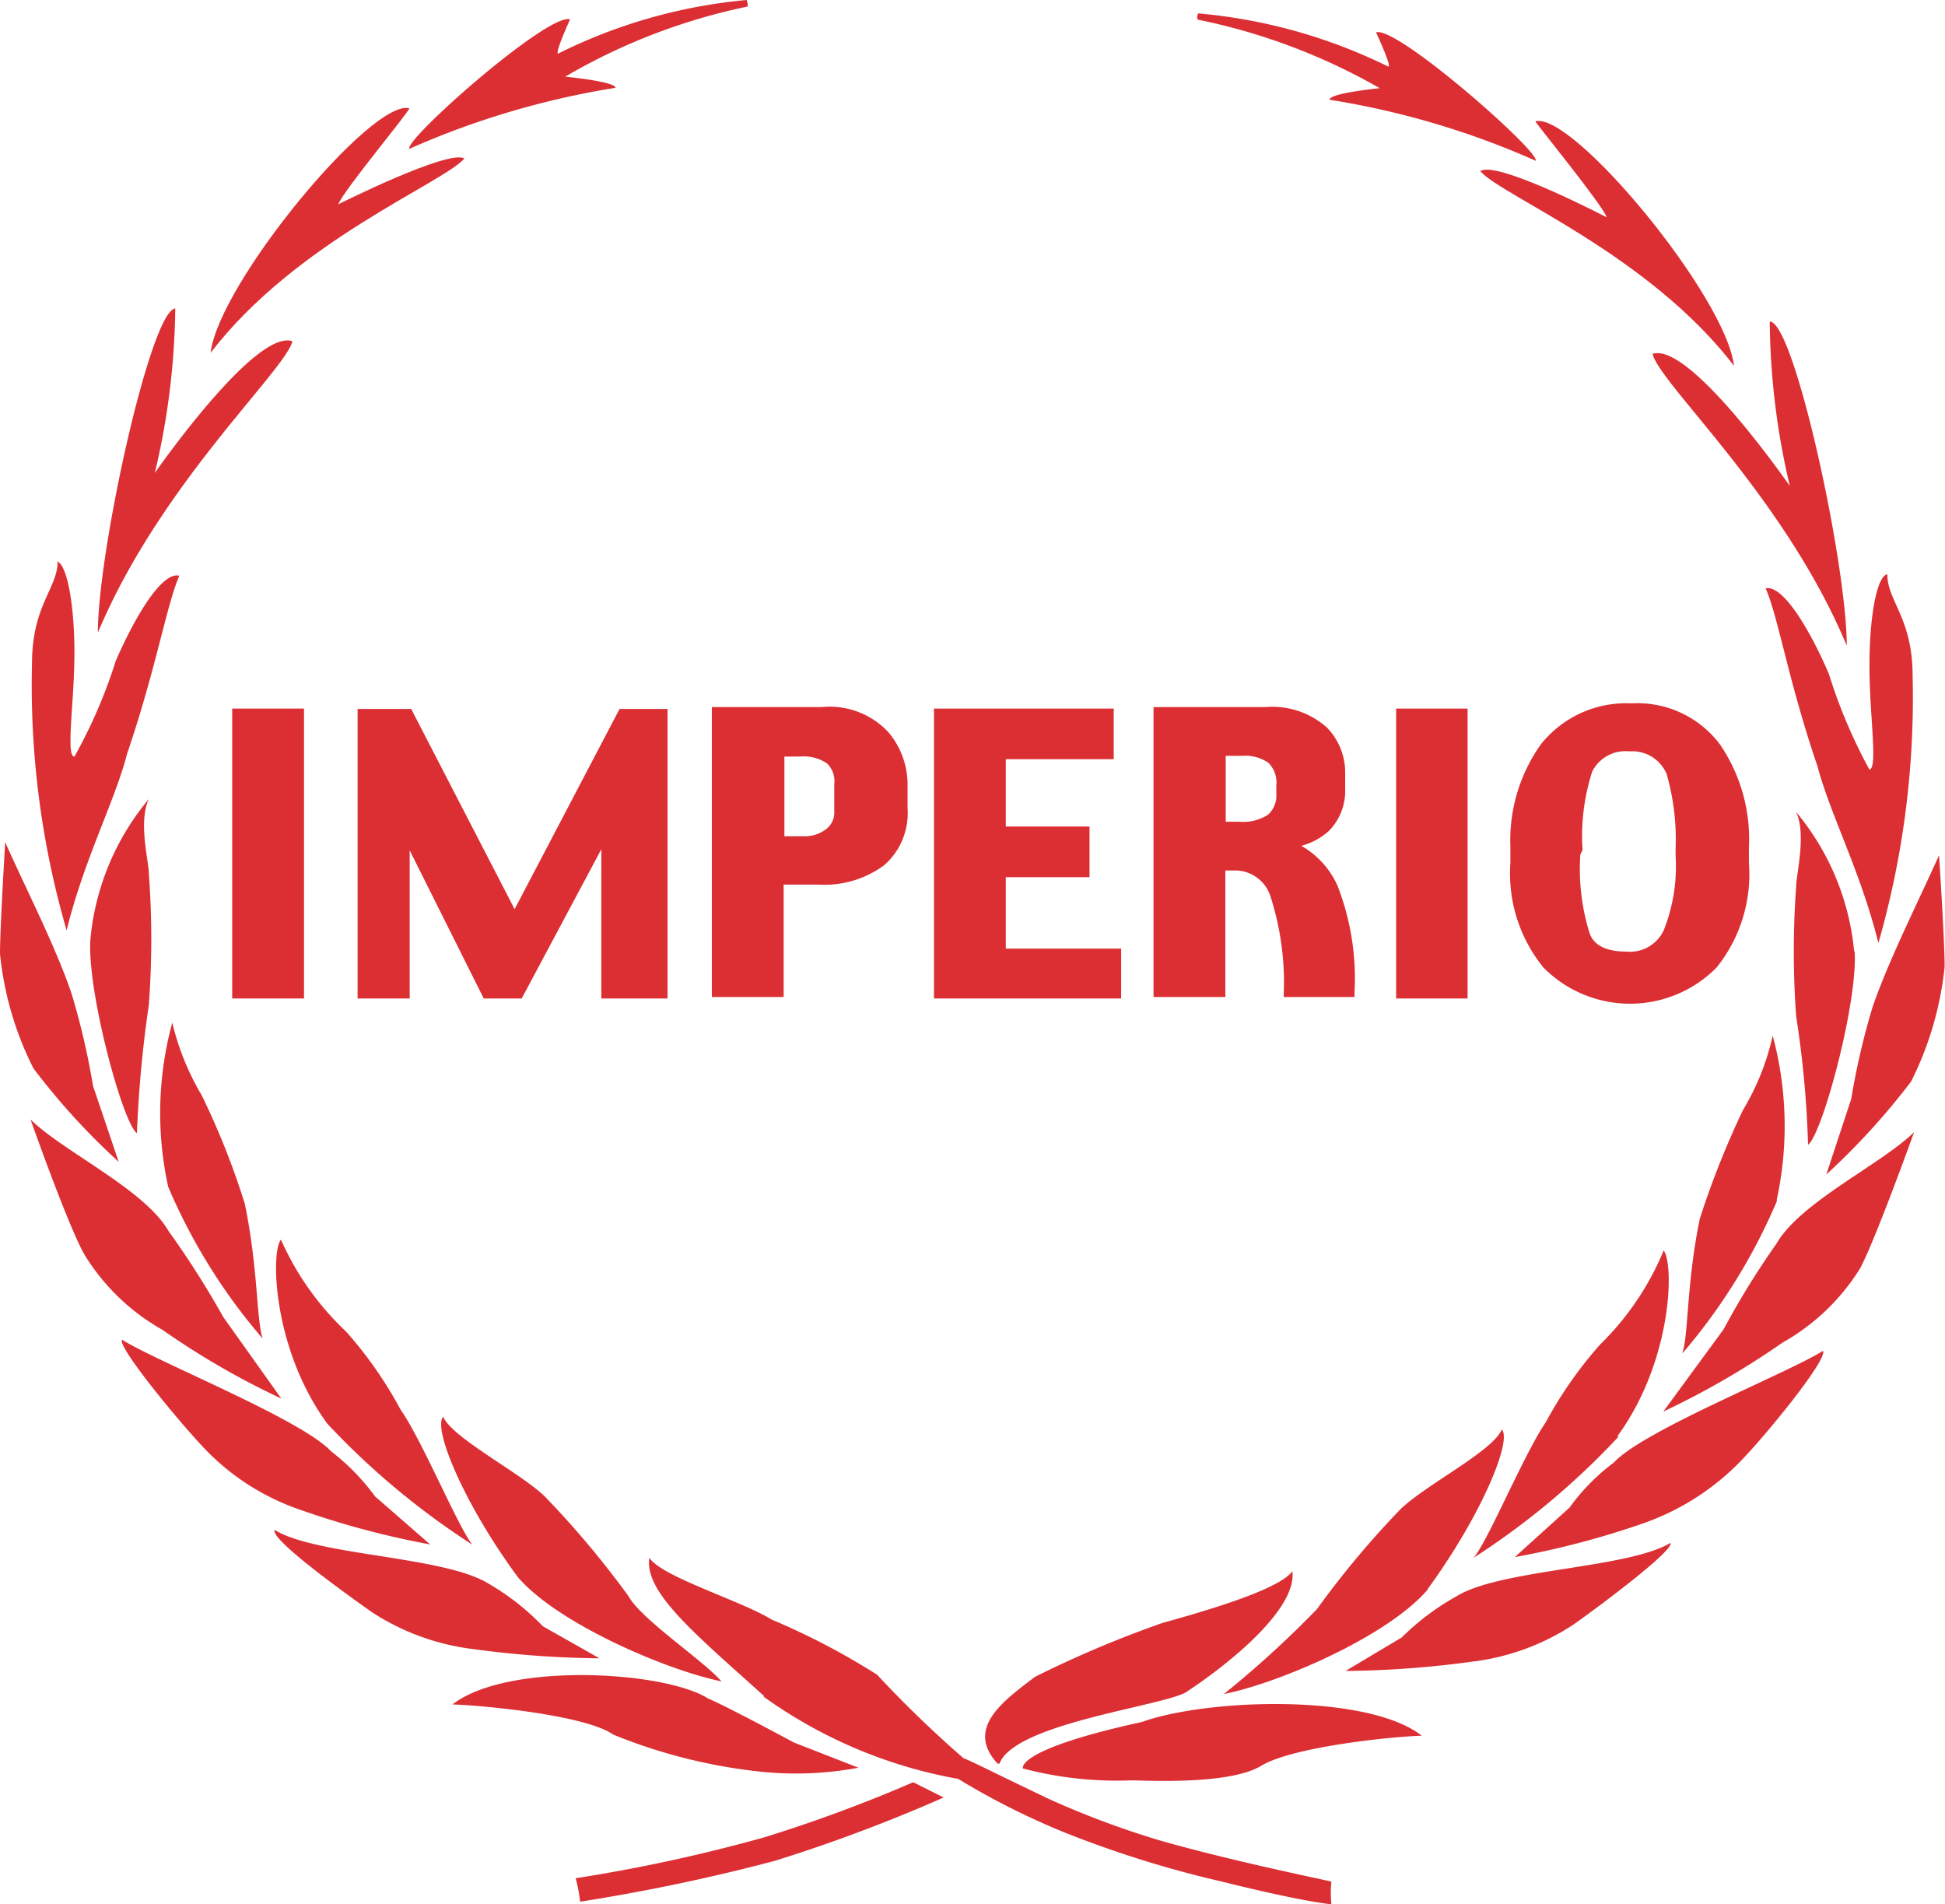 <svg xmlns="http://www.w3.org/2000/svg" viewBox="0 0 52.27 51.17"><defs><style>.cls-1{fill:#dc2f34;}</style></defs><g id="Capa_2" data-name="Capa 2"><g id="Capa_1-2" data-name="Capa 1"><path class="cls-1" d="M20.07,0A14.2,14.2,0,0,0,15,1.44c-.1,0,.32-.92.32-.92C14.74.33,10.87,3.74,11,4a22.32,22.32,0,0,1,5.54-1.64c0-.17-1.35-.3-1.35-.3A16.2,16.2,0,0,1,20.07.18c.06,0,0-.16,0-.16"/><path class="cls-1" d="M11,2.91c-1-.27-5.12,4.7-5.34,6.57,2.3-3,6.25-4.56,6.82-5.22C12.06,4,9.09,5.49,9.09,5.49,9.23,5.12,11,3,11,2.91"/><path class="cls-1" d="M4.71,8.29c-.66.05-2.08,6.52-2.08,8.71,1.68-4,5-7,5.23-7.83-1-.35-3.7,3.54-3.7,3.54a19.85,19.85,0,0,0,.55-4.42"/><path class="cls-1" d="M1.55,15.08c0,.73-.69,1.18-.69,2.75A23.61,23.61,0,0,0,1.79,25c.48-1.94,1.29-3.45,1.63-4.76.78-2.29,1.06-4,1.4-4.77-.47-.12-1.19,1.1-1.71,2.29A13.55,13.55,0,0,1,2,20.33c-.24,0,0-1.45,0-2.79s-.21-2.41-.48-2.46"/><path class="cls-1" d="M3.19,31.22A18.5,18.5,0,0,1,.9,28.71,8.73,8.73,0,0,1,0,25.63c0-.71.14-3,.14-3,.53,1.2,1.35,2.79,1.78,4.06a19.42,19.42,0,0,1,.58,2.49Z"/><path class="cls-1" d="M2.43,25.23A6.86,6.86,0,0,1,4,21.47c-.29.62,0,1.67,0,2A23.94,23.94,0,0,1,4,27a32.39,32.39,0,0,0-.32,3.45c-.38-.26-1.35-3.84-1.25-5.22"/><path class="cls-1" d="M7.56,37.58a21.22,21.22,0,0,1-3.2-1.85,5.79,5.79,0,0,1-2.08-2C1.85,33,.82,30.08.82,30.08c.87.86,3.07,1.88,3.71,3A24,24,0,0,1,6,35.39Z"/><path class="cls-1" d="M4.52,31.89a9.22,9.22,0,0,1,.11-4.41,7,7,0,0,0,.79,1.95,20.7,20.7,0,0,1,1.16,2.92c.36,1.75.31,3.12.48,3.62a15.57,15.57,0,0,1-2.54-4.08"/><path class="cls-1" d="M11.56,41.5a23.1,23.1,0,0,1-3.46-.92,6.43,6.43,0,0,1-2.47-1.52C5,38.44,3.13,36.18,3.28,36c1,.62,4.82,2.14,5.62,3a6,6,0,0,1,1.18,1.21Z"/><path class="cls-1" d="M8.8,38.26c-1.47-2-1.53-4.62-1.25-4.95A7.65,7.65,0,0,0,9.3,35.78a10.84,10.84,0,0,1,1.46,2.09c.58.82,1.58,3.23,1.94,3.64a20.6,20.6,0,0,1-3.9-3.25"/><path class="cls-1" d="M16.11,44.56a26.91,26.91,0,0,1-3.41-.25,6.37,6.37,0,0,1-2.72-1c-.75-.53-2.72-1.95-2.6-2.2,1.14.7,4.57.7,5.76,1.45a6.61,6.61,0,0,1,1.45,1.14Z"/><path class="cls-1" d="M13.91,42.37c-1.47-2-2.28-4-2-4.3.25.57,2,1.46,2.71,2.12a24.85,24.85,0,0,1,2.27,2.7c.34.62,2,1.72,2.5,2.29-1.48-.3-4.42-1.56-5.48-2.81"/><path class="cls-1" d="M23.07,47.5a9.13,9.13,0,0,1-2.59.11,14.51,14.51,0,0,1-4-1c-.75-.53-3.56-.79-4.32-.81,1.46-1.14,5.68-.91,6.87-.16.58.25,2.3,1.18,2.3,1.18Z"/><path class="cls-1" d="M20.54,45.58c-1.85-1.67-3.23-2.79-3.09-3.72.35.52,2.44,1.14,3.29,1.66A19.26,19.26,0,0,1,23.57,45a30.46,30.46,0,0,0,2.33,2.25c.06,0,1.07.51,2.29,1.09a23.73,23.73,0,0,0,3,1.12c1.9.54,4.16,1,4.59,1.1a2.93,2.93,0,0,0,0,.61c-1-.11-3.09-.65-3.07-.64a28.9,28.9,0,0,1-4.1-1.29,20,20,0,0,1-2.86-1.44,12.81,12.81,0,0,1-5.23-2.21"/><path class="cls-1" d="M32.2.36a14.38,14.38,0,0,1,5.11,1.43c.1,0-.33-.92-.33-.92.55-.19,4.41,3.21,4.29,3.45a22.15,22.15,0,0,0-5.54-1.64c0-.18,1.35-.31,1.35-.31A16.38,16.38,0,0,0,32.2.53c-.06-.05,0-.17,0-.17"/><path class="cls-1" d="M41.26,3.26c1-.27,5.12,4.7,5.34,6.57-2.3-3-6.25-4.57-6.82-5.23.43-.31,3.4,1.24,3.4,1.24-.14-.37-1.91-2.53-1.92-2.58"/><path class="cls-1" d="M47.56,8.64c.66,0,2.07,6.52,2.07,8.71-1.67-4-5-7-5.22-7.84,1-.34,3.69,3.55,3.69,3.55a19.85,19.85,0,0,1-.54-4.42"/><path class="cls-1" d="M50.72,15.43c0,.73.68,1.17.68,2.74a23.9,23.9,0,0,1-.92,7.17c-.48-1.93-1.29-3.44-1.64-4.76-.78-2.28-1.05-4-1.39-4.77.46-.11,1.19,1.11,1.7,2.3a14,14,0,0,0,1.09,2.57c.23-.05,0-1.45,0-2.79s.2-2.41.48-2.46"/><path class="cls-1" d="M49.08,31.56a19,19,0,0,0,2.28-2.5,8.93,8.93,0,0,0,.9-3.08c0-.72-.15-3-.15-3-.53,1.19-1.34,2.79-1.78,4.06a19.42,19.42,0,0,0-.58,2.49Z"/><path class="cls-1" d="M49.83,25.58a6.84,6.84,0,0,0-1.56-3.76c.28.61,0,1.67,0,2a24.05,24.05,0,0,0,0,3.49,27.59,27.59,0,0,1,.32,3.45c.38-.27,1.35-3.85,1.25-5.22"/><path class="cls-1" d="M44.7,37.93a22.12,22.12,0,0,0,3.2-1.85,5.82,5.82,0,0,0,2.09-2c.42-.79,1.45-3.66,1.45-3.66-.87.86-3.06,1.88-3.7,3a22.09,22.09,0,0,0-1.42,2.3Z"/><path class="cls-1" d="M47.75,32.23a9.33,9.33,0,0,0-.11-4.4,6.73,6.73,0,0,1-.8,2,23.45,23.45,0,0,0-1.16,2.92c-.36,1.75-.3,3.12-.47,3.62a15.75,15.75,0,0,0,2.54-4.09"/><path class="cls-1" d="M40.71,41.84a22.84,22.84,0,0,0,3.46-.91,6.75,6.75,0,0,0,2.46-1.52c.66-.63,2.51-2.89,2.36-3.11-1,.62-4.83,2.14-5.62,3a5.58,5.58,0,0,0-1.19,1.21Z"/><path class="cls-1" d="M43.46,38.6c1.47-2,1.54-4.61,1.25-5A7.59,7.59,0,0,1,43,36.13a11,11,0,0,0-1.46,2.09c-.57.82-1.57,3.23-1.94,3.64a20.41,20.41,0,0,0,3.9-3.26"/><path class="cls-1" d="M36.16,44.9a26.67,26.67,0,0,0,3.4-.25,6.31,6.31,0,0,0,2.73-1c.75-.53,2.71-2,2.6-2.19-1.15.69-4.58.7-5.76,1.44A6.74,6.74,0,0,0,37.67,44Z"/><path class="cls-1" d="M38.36,42.71c1.46-2,2.28-4,2-4.3-.24.58-2,1.46-2.71,2.13a24.67,24.67,0,0,0-2.26,2.7,27.54,27.54,0,0,1-2.5,2.28c1.47-.29,4.41-1.55,5.48-2.81"/><path class="cls-1" d="M27.49,47.52a9.86,9.86,0,0,0,2.9.32c.4,0,2.64.13,3.5-.39s3.55-.79,4.32-.81c-1.46-1.14-5.76-1-7.52-.37-3.43.75-3.2,1.25-3.2,1.25"/><path class="cls-1" d="M24.54,47.89a39.21,39.21,0,0,1-4,1.48,43.92,43.92,0,0,1-5.07,1.1,4.07,4.07,0,0,1,.12.63A51.66,51.66,0,0,0,20.83,50a43,43,0,0,0,4.53-1.7Z"/><path class="cls-1" d="M26.86,47.39c.4-1.07,4.28-1.53,5-1.91,1.44-.95,3-2.34,2.87-3.26-.36.52-2.6,1.14-3.49,1.39a29.3,29.3,0,0,0-3.43,1.45c-.82.63-1.89,1.37-1,2.33"/><rect class="cls-1" x="6.24" y="19.04" width="1.93" height="7.79"/><polygon class="cls-1" points="13.83 24.43 11.05 19.05 9.61 19.05 9.61 26.83 11.01 26.83 11.01 22.85 13 26.83 14.02 26.83 16.16 22.82 16.16 26.83 17.94 26.83 17.94 19.05 16.65 19.05 13.83 24.43"/><path class="cls-1" d="M22.08,19H19.13v7.79h1.93V23.77H22a2.7,2.7,0,0,0,1.76-.52,1.86,1.86,0,0,0,.63-1.53v-.6a2.19,2.19,0,0,0-.51-1.44A2.16,2.16,0,0,0,22.08,19m-1,1.33h.42a1.11,1.11,0,0,1,.72.18.65.65,0,0,1,.2.55v.73a.56.56,0,0,1-.22.49.93.93,0,0,1-.61.19h-.51Z"/><polygon class="cls-1" points="27.03 23.57 29.28 23.57 29.28 22.21 27.03 22.21 27.03 20.4 29.93 20.4 29.93 19.04 25.1 19.04 25.1 26.83 30.13 26.83 30.13 25.49 27.03 25.49 27.03 23.57"/><path class="cls-1" d="M34.87,22.75a1.76,1.76,0,0,0,.85-.43,1.53,1.53,0,0,0,.43-1.12v-.41a1.73,1.73,0,0,0-.49-1.24A2.21,2.21,0,0,0,34,19H31v7.79h1.93v-3.4h.29a1,1,0,0,1,.93.72,7.55,7.55,0,0,1,.35,2.58v.1h1.9v-.11a6.85,6.85,0,0,0-.46-2.89,2.33,2.33,0,0,0-1-1.08m-2-2.4h.44a1.09,1.09,0,0,1,.71.19.75.75,0,0,1,.21.61v.21a.7.7,0,0,1-.22.57,1.24,1.24,0,0,1-.79.19h-.35Z"/><rect class="cls-1" x="37.52" y="19.04" width="1.92" height="7.79"/><path class="cls-1" d="M46.22,20a2.77,2.77,0,0,0-2.37-1.1A2.93,2.93,0,0,0,41.41,20a4.45,4.45,0,0,0-.82,2.75v.44A4,4,0,0,0,41.48,26a3.27,3.27,0,0,0,4.65,0A4,4,0,0,0,47,23.18v-.41A4.5,4.5,0,0,0,46.22,20m-3.69,2.84a5.64,5.64,0,0,1,.26-2.11,1,1,0,0,1,1-.54,1,1,0,0,1,1,.61,6.36,6.36,0,0,1,.24,2v.2a4.64,4.64,0,0,1-.32,2,1,1,0,0,1-1,.57c-.55,0-.89-.17-1-.52a5.82,5.82,0,0,1-.24-2.09Z"/></g></g></svg>